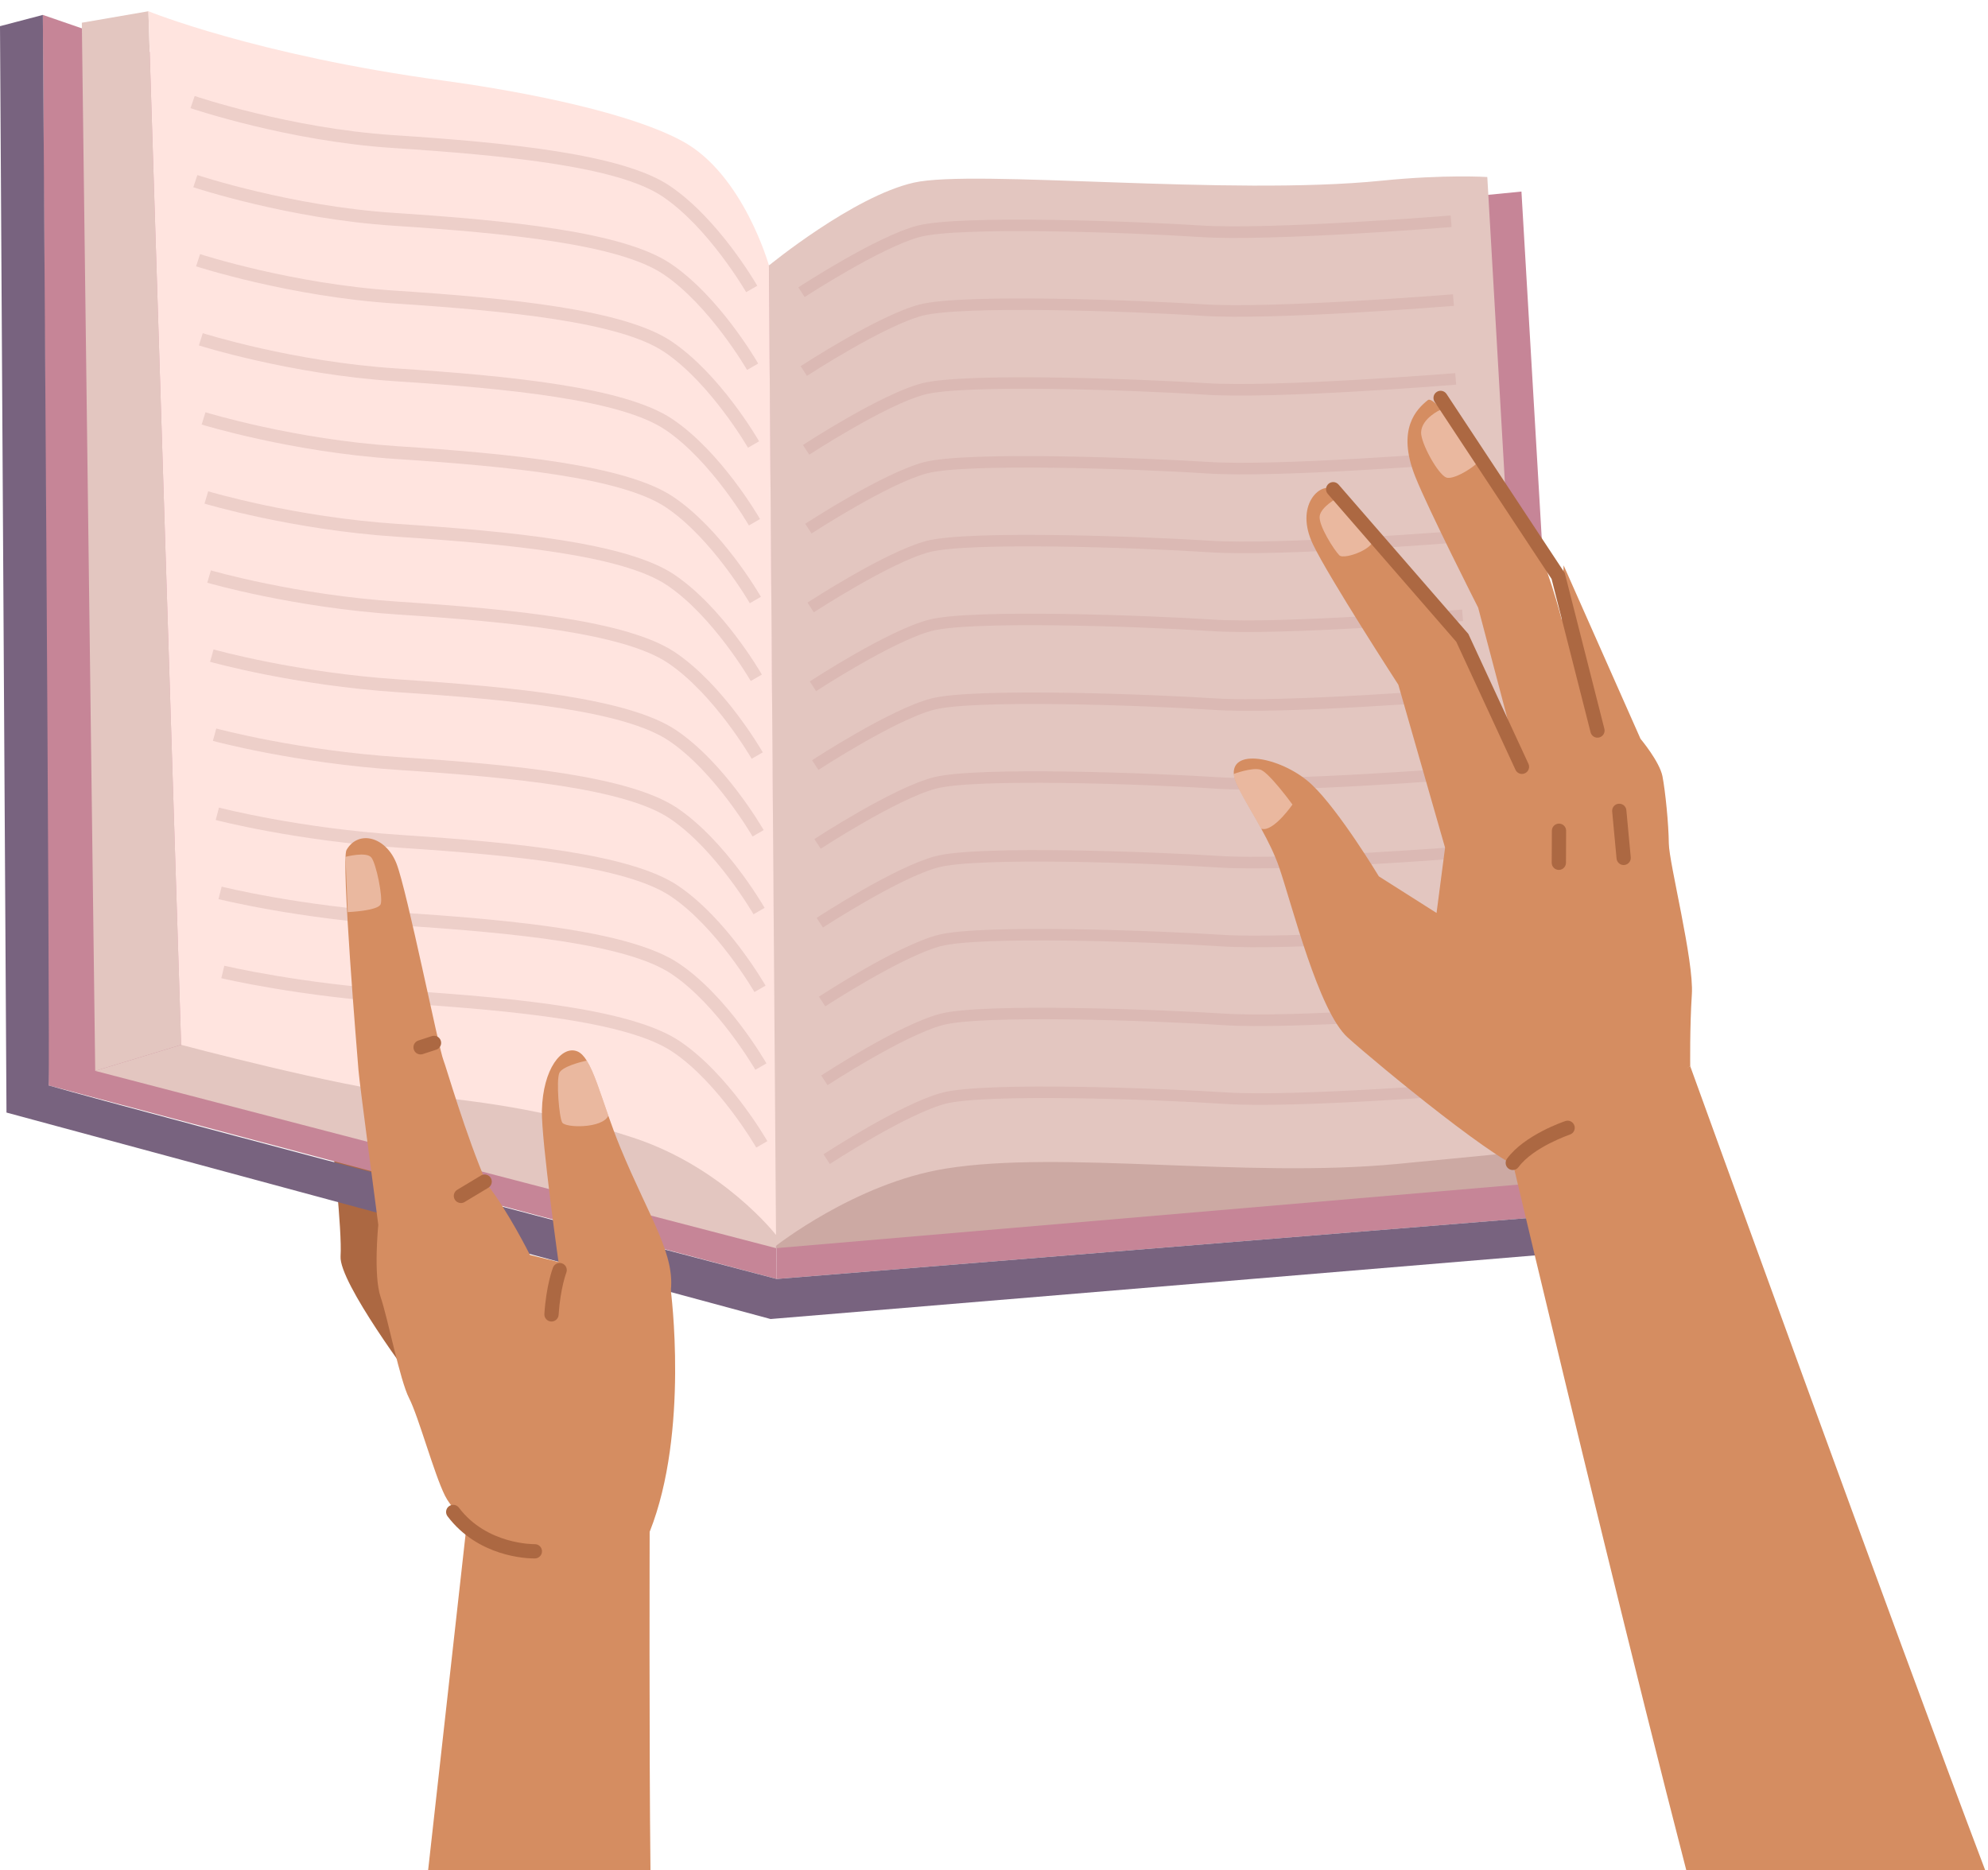 <svg width="152" height="143" viewBox="0 0 152 143" fill="none" xmlns="http://www.w3.org/2000/svg"><g id="Group"><path id="Vector" d="M31.651 105.719C31.651 105.719 25.909 98.082 26.039 96.073C26.17 94.063 25.399 87.356 25.399 87.356L31.442 90.374L31.651 105.719Z" fill="#AC6842"/><g id="Group_2"><path id="Vector_2" d="M3.277 1.14L3.718 83.003L59.384 97.805L58.793 20.302L3.277 1.14Z" fill="#C68597"/><path id="Vector_3" d="M116.328 14.649L58.793 20.301L59.384 97.805L120.902 92.817L116.328 14.649Z" fill="#C68597"/><path id="Vector_4" d="M59.337 95.449L117.228 90.491L117.999 87.919L80.81 28.399L59.337 95.449Z" fill="#CCA9A3"/><path id="Vector_5" d="M3.277 1.14L0 2.001L0.496 85.079L58.916 100.868L120.441 95.745L120.9 92.816L59.383 97.805C59.383 97.805 10.303 84.912 3.717 83.003C3.84 81.129 3.276 1.138 3.276 1.138L3.277 1.14Z" fill="#78637F"/><path id="Vector_6" d="M58.793 20.302C58.793 20.302 65.244 15.008 69.875 13.965C74.505 12.924 93.962 15.002 105.647 13.816C110.473 13.326 113.717 13.537 113.717 13.537L118 87.919C118 87.919 111.133 88.597 106.859 89.006C95.178 90.125 81.165 87.932 72.28 89.368C65.379 90.484 59.279 95.31 59.279 95.31L58.794 20.302H58.793Z" fill="#E3C6C0"/><path id="Vector_7" d="M6.257 1.738L7.28 81.892L13.851 79.9L11.347 0.86L6.257 1.738Z" fill="#E3C6C0"/><path id="Vector_8" d="M7.28 81.891L59.337 95.449L58.757 73.086L13.851 79.9L7.28 81.891Z" fill="#E3C6C0"/><path id="Vector_9" d="M58.793 20.302C58.793 20.302 56.832 13.314 52.166 10.79C47.499 8.266 38.051 6.727 33.947 6.17C19.581 4.222 11.346 0.858 11.346 0.858L13.849 79.899C13.849 79.899 25.919 83.109 31.117 83.65C36.316 84.192 41.513 84.734 48.41 86.999C55.308 89.265 59.333 94.437 59.333 94.437L58.791 20.3L58.793 20.302Z" fill="#FFE4DF"/><g id="Group_3" opacity="0.5"><path id="Vector_10" d="M57.05 22.343C57.021 22.294 54.169 17.382 50.644 15.018C47.227 12.724 38.701 11.882 29.996 11.313C22.006 10.79 14.64 8.295 14.567 8.27L14.884 7.341C14.956 7.365 22.205 9.82 30.061 10.333C38.902 10.91 47.581 11.78 51.19 14.201C54.907 16.695 57.78 21.645 57.9 21.854L57.051 22.343H57.05Z" fill="#DBB9B4"/><path id="Vector_11" d="M57.12 28.291C57.091 28.242 54.239 23.329 50.714 20.965C47.297 18.672 38.77 17.829 30.066 17.26C22.077 16.737 14.852 14.343 14.78 14.319L15.09 13.388C15.161 13.411 22.272 15.767 30.13 16.28C38.971 16.858 47.649 17.727 51.259 20.148C54.976 22.642 57.848 27.592 57.968 27.801L57.12 28.291Z" fill="#DBB9B4"/><path id="Vector_12" d="M57.19 34.237C57.161 34.188 54.308 29.275 50.784 26.911C47.367 24.618 38.841 23.775 30.136 23.206C22.149 22.683 15.064 20.39 14.993 20.367L15.297 19.433C15.366 19.457 22.341 21.713 30.2 22.226C39.041 22.803 47.72 23.673 51.329 26.095C55.046 28.588 57.919 33.538 58.039 33.747L57.19 34.237Z" fill="#DBB9B4"/><path id="Vector_13" d="M57.261 40.183C57.232 40.134 54.379 35.221 50.855 32.857C47.438 30.564 38.912 29.721 30.207 29.152C22.223 28.631 15.277 26.437 15.207 26.415L15.504 25.479C15.572 25.501 22.409 27.659 30.271 28.172C39.112 28.75 47.791 29.619 51.4 32.041C55.117 34.534 57.99 39.484 58.109 39.693L57.261 40.183Z" fill="#DBB9B4"/><path id="Vector_14" d="M57.33 46.13C57.302 46.081 54.448 41.168 50.925 38.804C47.507 36.511 38.981 35.669 30.276 35.099C22.294 34.578 15.488 32.486 15.419 32.464L15.71 31.526C15.776 31.546 22.477 33.605 30.34 34.119C39.181 34.698 47.86 35.566 51.469 37.988C55.187 40.482 58.059 45.431 58.179 45.64L57.33 46.13Z" fill="#DBB9B4"/><path id="Vector_15" d="M57.401 52.076C57.373 52.027 54.52 47.114 50.996 44.75C47.578 42.457 39.052 41.615 30.347 41.045C22.366 40.524 15.7 38.532 15.635 38.512L15.918 37.572C15.983 37.591 22.548 39.551 30.413 40.065C39.254 40.644 47.932 41.512 51.542 43.934C55.259 46.428 58.131 51.377 58.251 51.586L57.403 52.076H57.401Z" fill="#DBB9B4"/><path id="Vector_16" d="M57.472 58.023C57.443 57.974 54.591 53.062 51.066 50.697C47.649 48.404 39.123 47.562 30.418 46.993C22.439 46.471 15.914 44.581 15.848 44.562L16.124 43.618C16.188 43.638 22.616 45.498 30.482 46.013C39.323 46.591 48.002 47.459 51.611 49.881C55.328 52.375 58.201 57.324 58.321 57.533L57.472 58.023Z" fill="#DBB9B4"/><path id="Vector_17" d="M57.541 63.969C57.513 63.92 54.661 59.008 51.136 56.643C47.718 54.35 39.192 53.508 30.488 52.939C22.51 52.417 16.125 50.628 16.062 50.609L16.329 49.664C16.392 49.682 22.683 51.444 30.552 51.959C39.392 52.536 48.071 53.406 51.681 55.827C55.398 58.321 58.27 63.27 58.39 63.479L57.541 63.969Z" fill="#DBB9B4"/><path id="Vector_18" d="M57.612 69.915C57.584 69.866 54.732 64.954 51.207 62.589C47.789 60.296 39.263 59.454 30.558 58.885C22.584 58.363 16.339 56.675 16.278 56.657L16.535 55.71C16.596 55.726 22.751 57.39 30.622 57.905C39.463 58.482 48.142 59.352 51.752 61.773C55.468 64.267 58.341 69.216 58.461 69.425L57.612 69.915Z" fill="#DBB9B4"/><path id="Vector_19" d="M57.683 75.862C57.655 75.813 54.801 70.901 51.278 68.537C47.86 66.243 39.334 65.401 30.629 64.832C22.657 64.311 16.553 62.723 16.493 62.707L16.742 61.757C16.802 61.773 22.821 63.337 30.695 63.852C39.535 64.429 48.214 65.299 51.824 67.72C55.541 70.214 58.413 75.164 58.533 75.373L57.685 75.862H57.683Z" fill="#DBB9B4"/><path id="Vector_20" d="M57.753 81.808C57.724 81.759 54.871 76.847 51.347 74.483C47.93 72.189 39.404 71.347 30.699 70.778C22.73 70.257 16.765 68.77 16.707 68.755L16.946 67.802C17.005 67.817 22.887 69.283 30.763 69.798C39.604 70.377 48.282 71.245 51.892 73.666C55.609 76.16 58.481 81.11 58.601 81.319L57.753 81.808Z" fill="#DBB9B4"/><path id="Vector_21" d="M57.824 87.756C57.795 87.707 54.941 82.794 51.418 80.43C48.001 78.137 39.474 77.294 30.77 76.725C22.802 76.204 16.98 74.818 16.922 74.805L17.151 73.849C17.208 73.863 22.954 75.231 30.834 75.745C39.675 76.324 48.353 77.192 51.963 79.614C55.68 82.107 58.552 87.057 58.672 87.266L57.824 87.756Z" fill="#DBB9B4"/></g><g id="Group_4"><path id="Vector_22" d="M61.523 22.718L61.041 21.976C61.283 21.818 67.023 18.076 70.128 17.26C73.423 16.393 87.371 16.953 91.807 17.242C97.125 17.591 110.778 16.49 110.915 16.48L110.986 17.361C110.424 17.406 97.132 18.478 91.749 18.126C85.951 17.746 73.304 17.339 70.351 18.116C67.385 18.897 61.58 22.679 61.521 22.718H61.523Z" fill="#DBB9B4"/><path id="Vector_23" d="M61.699 28.744L61.217 28.003C61.459 27.844 67.199 24.103 70.305 23.287C73.599 22.42 87.549 22.98 91.985 23.269C97.302 23.617 110.955 22.517 111.093 22.506L111.163 23.388C110.601 23.433 97.309 24.504 91.926 24.152C86.128 23.773 73.481 23.366 70.529 24.142C67.561 24.923 61.757 28.706 61.699 28.744Z" fill="#DBB9B4"/><path id="Vector_24" d="M61.873 34.772L61.391 34.031C61.633 33.872 67.373 30.131 70.478 29.315C73.773 28.448 87.721 29.008 92.157 29.297C97.475 29.645 111.128 28.545 111.265 28.534L111.336 29.416C110.774 29.462 97.482 30.532 92.099 30.18C86.301 29.801 73.656 29.394 70.701 30.171C67.734 30.951 61.93 34.734 61.871 34.772H61.873Z" fill="#DBB9B4"/><path id="Vector_25" d="M62.049 40.798L61.566 40.057C61.809 39.899 67.549 36.157 70.654 35.341C73.949 34.474 87.897 35.034 92.333 35.323C97.651 35.671 111.304 34.571 111.441 34.56L111.512 35.442C110.949 35.487 97.657 36.559 92.275 36.206C86.477 35.827 73.831 35.42 70.877 36.197C67.911 36.978 62.106 40.76 62.047 40.798H62.049Z" fill="#DBB9B4"/><path id="Vector_26" d="M62.223 46.825L61.741 46.084C61.983 45.925 67.723 42.184 70.829 41.366C74.123 40.499 88.072 41.059 92.509 41.349C97.826 41.697 111.479 40.596 111.617 40.585L111.688 41.467C111.125 41.512 97.833 42.584 92.45 42.232C86.651 41.852 74.006 41.445 71.053 42.222C68.085 43.003 62.282 46.785 62.223 46.824V46.825Z" fill="#DBB9B4"/><path id="Vector_27" d="M62.398 52.851L61.916 52.11C62.159 51.952 67.898 48.21 71.004 47.394C74.299 46.527 88.247 47.087 92.683 47.376C98.001 47.724 111.653 46.624 111.791 46.613L111.862 47.495C111.299 47.54 98.007 48.612 92.625 48.26C86.825 47.88 74.18 47.473 71.227 48.25C68.259 49.031 62.456 52.813 62.397 52.851H62.398Z" fill="#DBB9B4"/><path id="Vector_28" d="M62.573 58.878L62.091 58.136C62.333 57.978 68.073 54.237 71.178 53.42C74.473 52.554 88.421 53.113 92.858 53.403C98.175 53.751 111.828 52.651 111.965 52.64L112.036 53.521C111.472 53.568 98.182 54.638 92.799 54.286C87.001 53.906 74.356 53.5 71.402 54.276C68.434 55.057 62.63 58.84 62.572 58.878H62.573Z" fill="#DBB9B4"/><path id="Vector_29" d="M62.749 64.904L62.267 64.163C62.509 64.005 68.249 60.263 71.354 59.447C74.649 58.58 88.597 59.14 93.033 59.429C98.351 59.777 112.004 58.677 112.141 58.666L112.212 59.548C111.648 59.593 98.357 60.665 92.975 60.312C87.177 59.933 74.531 59.526 71.577 60.303C68.609 61.084 62.806 64.866 62.747 64.904H62.749Z" fill="#DBB9B4"/><path id="Vector_30" d="M62.923 70.931L62.441 70.19C62.683 70.031 68.423 66.29 71.528 65.472C74.823 64.605 88.772 65.165 93.208 65.454C98.525 65.802 112.178 64.702 112.315 64.691L112.386 65.573C111.824 65.62 98.532 66.69 93.149 66.338C87.351 65.958 74.704 65.551 71.752 66.328C68.785 67.109 62.98 70.891 62.922 70.929L62.923 70.931Z" fill="#DBB9B4"/><path id="Vector_31" d="M63.097 76.959L62.615 76.217C62.858 76.059 68.597 72.317 71.703 71.501C74.996 70.635 88.946 71.194 93.382 71.484C98.701 71.832 112.352 70.731 112.49 70.721L112.561 71.602C111.998 71.647 98.706 72.719 93.323 72.367C87.524 71.987 74.879 71.58 71.926 72.357C68.958 73.138 63.154 76.92 63.096 76.959H63.097Z" fill="#DBB9B4"/><path id="Vector_32" d="M63.273 82.985L62.791 82.244C63.033 82.086 68.773 78.344 71.878 77.528C75.173 76.661 89.121 77.221 93.558 77.51C98.875 77.858 112.528 76.758 112.665 76.747L112.736 77.629C112.174 77.675 98.882 78.745 93.499 78.393C87.701 78.014 75.056 77.607 72.102 78.384C69.134 79.165 63.33 82.947 63.272 82.985H63.273Z" fill="#DBB9B4"/><path id="Vector_33" d="M63.447 89.011L62.965 88.27C63.208 88.112 68.947 84.371 72.053 83.554C75.347 82.687 89.296 83.247 93.732 83.537C99.049 83.885 112.702 82.784 112.84 82.773L112.911 83.655C112.348 83.7 99.056 84.772 93.673 84.42C87.875 84.04 75.23 83.633 72.276 84.41C69.309 85.191 63.505 88.973 63.446 89.011H63.447Z" fill="#DBB9B4"/></g></g><g id="Group_5"><path id="Vector_34" d="M26.496 64.992C26.062 65.734 27.337 80.916 27.411 81.862C27.483 82.808 28.924 93.661 28.924 93.661C28.924 93.661 28.537 97.536 29.101 99.186C29.665 100.836 30.567 105.536 31.282 106.927C31.997 108.318 33.187 112.7 34.018 114.368C34.849 116.036 37.051 117.256 37.051 117.256C37.051 117.256 49.312 118.048 49.673 117.14C52.721 109.471 51.282 98.618 51.282 98.618L40.518 95.965C40.518 95.965 38.856 92.629 37.246 90.573C35.618 86.844 34.085 81.5 33.905 81.075C33.556 80.246 31.125 68.117 30.32 66.048C29.515 63.979 27.404 63.437 26.497 64.992H26.496Z" fill="#D58D61"/><path id="Vector_35" d="M49.734 143H32.736L35.667 116.709L35.71 116.331L36.011 113.625L49.672 117.141C49.672 117.141 49.627 133.583 49.734 143Z" fill="#D58D61"/><path id="Vector_36" d="M51.26 98.932L41.671 101.892C41.543 99.732 42.788 97.124 42.788 97.124C42.788 97.124 41.38 87.181 41.433 84.93C41.508 81.709 42.967 79.921 44.145 80.401C44.406 80.507 44.639 80.751 44.858 81.103C45.406 81.971 45.877 83.508 46.512 85.322C46.783 86.089 47.08 86.907 47.424 87.743C49.665 93.18 51.718 96.003 51.258 98.932H51.26Z" fill="#D58D61"/><path id="Vector_37" opacity="0.5" d="M46.513 85.322L46.508 85.329C46.042 86.309 43.228 86.26 42.986 85.841C42.745 85.422 42.523 82.649 42.762 82.06C42.958 81.578 44.354 81.217 44.86 81.103C45.407 81.971 45.879 83.508 46.513 85.322Z" fill="#FFE4DF"/><path id="Vector_38" opacity="0.5" d="M26.417 65.524C26.417 65.524 28.033 65.091 28.402 65.587C28.773 66.082 29.28 68.603 29.111 69.13C28.942 69.657 26.588 69.75 26.588 69.75L26.417 65.525V65.524Z" fill="#FFE4DF"/><path id="Vector_39" d="M42.166 101.058C42.154 101.058 42.141 101.058 42.13 101.058C41.831 101.038 41.602 100.778 41.622 100.477C41.765 98.276 42.261 96.979 42.283 96.926C42.392 96.644 42.708 96.505 42.988 96.616C43.269 96.725 43.407 97.042 43.299 97.322C43.295 97.334 42.841 98.531 42.711 100.548C42.691 100.838 42.452 101.059 42.167 101.059L42.166 101.058Z" fill="#AC6842"/><path id="Vector_40" d="M40.84 119.177C40.264 119.177 36.556 119.052 34.217 115.951C34.036 115.711 34.083 115.368 34.323 115.187C34.563 115.005 34.905 115.053 35.086 115.293C37.228 118.134 40.847 118.086 40.883 118.085C41.186 118.078 41.433 118.315 41.44 118.617C41.447 118.919 41.211 119.168 40.91 119.177C40.899 119.177 40.876 119.177 40.839 119.177H40.84Z" fill="#AC6842"/><path id="Vector_41" d="M32.156 80.634C31.927 80.634 31.713 80.488 31.639 80.258C31.545 79.971 31.701 79.662 31.987 79.57L33.016 79.234C33.3 79.14 33.609 79.297 33.702 79.583C33.796 79.87 33.639 80.178 33.353 80.271L32.325 80.607C32.269 80.625 32.212 80.634 32.156 80.634Z" fill="#AC6842"/><path id="Vector_42" d="M35.241 91.998C35.056 91.998 34.876 91.904 34.774 91.733C34.619 91.475 34.703 91.14 34.961 90.984L36.776 89.892C37.033 89.736 37.369 89.821 37.524 90.079C37.679 90.337 37.595 90.673 37.337 90.828L35.522 91.92C35.434 91.974 35.338 91.998 35.242 91.998H35.241Z" fill="#AC6842"/></g><g id="Group_6"><path id="Vector_43" d="M129.229 81.525C129.229 81.525 118.318 89.316 116.797 89.462C115.278 89.609 105.276 81.355 103.043 79.338C100.806 77.318 98.797 69.211 97.799 66.317C97.459 65.328 96.954 64.32 96.436 63.376C95.436 61.549 94.377 59.955 94.333 59.184C94.21 57.121 98.202 58.013 100.305 60.007C102.409 62.004 105.425 67.016 105.425 67.016L109.837 69.816L110.488 64.823L106.915 52.361C106.915 52.361 101.606 44.169 100.394 41.641C98.958 38.649 100.945 36.833 101.933 37.412C102.648 37.83 109.782 46.32 111.325 48.014C112.847 49.682 115.527 56.104 115.612 56.303L113.018 46.467C113.018 46.467 109.224 38.993 108.21 36.45C106.753 32.794 108.327 31.272 109.168 30.599C109.514 30.323 110.75 31.848 112.157 33.833C112.471 34.271 112.789 34.734 113.11 35.202C114.857 37.76 116.617 40.551 117.132 41.227C118.167 42.587 119.421 47.431 119.421 47.431L119.551 43.232L125.432 56.499C125.432 56.499 126.897 58.247 127.112 59.373C127.329 60.499 127.581 62.995 127.596 64.495C127.611 65.996 129.525 73.472 129.357 76.032C129.191 78.588 129.232 81.525 129.232 81.525H129.229Z" fill="#D58D61"/><path id="Vector_44" d="M151.779 143H128.927C124.965 127.689 119.925 106.784 117.348 96.003C117.098 94.953 116.87 94.001 116.67 93.158C116.425 92.129 116.219 91.264 116.06 90.591C115.876 89.821 115.753 89.299 115.697 89.066C115.676 88.975 115.665 88.927 115.665 88.927L117.404 87.978L117.875 87.72L117.984 87.661L120.519 86.277L129.221 81.53L129.229 81.524C129.229 81.524 144.865 124.753 151.779 143Z" fill="#D58D61"/><path id="Vector_45" opacity="0.5" d="M98.822 61.523C98.822 61.523 97.559 63.347 96.667 63.399C96.596 63.403 96.517 63.395 96.433 63.376C95.433 61.549 94.375 59.955 94.33 59.184C94.33 59.184 95.707 58.672 96.355 58.852C97.006 59.032 98.819 61.523 98.819 61.523H98.822Z" fill="#FFE4DF"/><path id="Vector_46" opacity="0.5" d="M102.247 38.079C102.247 38.079 101.024 38.743 100.903 39.448C100.782 40.154 102.014 42.079 102.403 42.464C102.791 42.849 105.443 41.841 104.905 41.078C104.831 40.974 102.247 38.079 102.247 38.079Z" fill="#FFE4DF"/><path id="Vector_47" opacity="0.5" d="M110.139 31.334C110.139 31.334 108.705 31.972 108.656 33.053C108.619 33.86 109.939 36.269 110.576 36.515C111.214 36.761 113.212 35.403 113.126 35.114C113.039 34.828 110.139 31.334 110.139 31.334Z" fill="#FFE4DF"/><path id="Vector_48" d="M122.141 56.411C121.897 56.411 121.677 56.248 121.614 56L118.632 44.272L109.692 30.73C109.526 30.479 109.595 30.14 109.846 29.974C110.097 29.807 110.434 29.877 110.601 30.128L119.642 43.825L122.668 55.731C122.743 56.024 122.566 56.321 122.275 56.395C122.23 56.406 122.185 56.411 122.14 56.411H122.141Z" fill="#AC6842"/><path id="Vector_49" d="M116.368 59.185C116.162 59.185 115.964 59.068 115.873 58.868L111.344 49.077L101.521 37.77C101.324 37.541 101.347 37.197 101.575 37C101.802 36.802 102.145 36.825 102.343 37.053L112.268 48.477L116.862 58.408C116.989 58.681 116.87 59.006 116.596 59.133C116.523 59.167 116.444 59.184 116.368 59.184V59.185Z" fill="#AC6842"/><path id="Vector_50" d="M124.142 66.151C123.864 66.151 123.627 65.938 123.6 65.655L123.265 62.057C123.236 61.757 123.457 61.49 123.756 61.463C124.055 61.436 124.322 61.656 124.349 61.956L124.684 65.554C124.713 65.854 124.492 66.121 124.192 66.148C124.175 66.149 124.158 66.151 124.141 66.151H124.142Z" fill="#AC6842"/><path id="Vector_51" d="M119.187 66.523H119.184C118.883 66.522 118.641 66.276 118.642 65.975L118.654 63.526C118.656 63.225 118.899 62.982 119.199 62.982H119.202C119.503 62.984 119.745 63.23 119.744 63.531L119.732 65.98C119.73 66.28 119.486 66.523 119.187 66.523Z" fill="#AC6842"/><path id="Vector_52" d="M115.665 89.474C115.553 89.474 115.44 89.44 115.342 89.368C115.099 89.189 115.048 88.848 115.225 88.605C116.553 86.793 119.559 85.77 119.687 85.727C119.971 85.632 120.281 85.786 120.376 86.073C120.471 86.358 120.317 86.668 120.033 86.763C120.004 86.773 117.226 87.72 116.103 89.252C115.997 89.398 115.831 89.474 115.663 89.474H115.665Z" fill="#AC6842"/></g></g></svg>